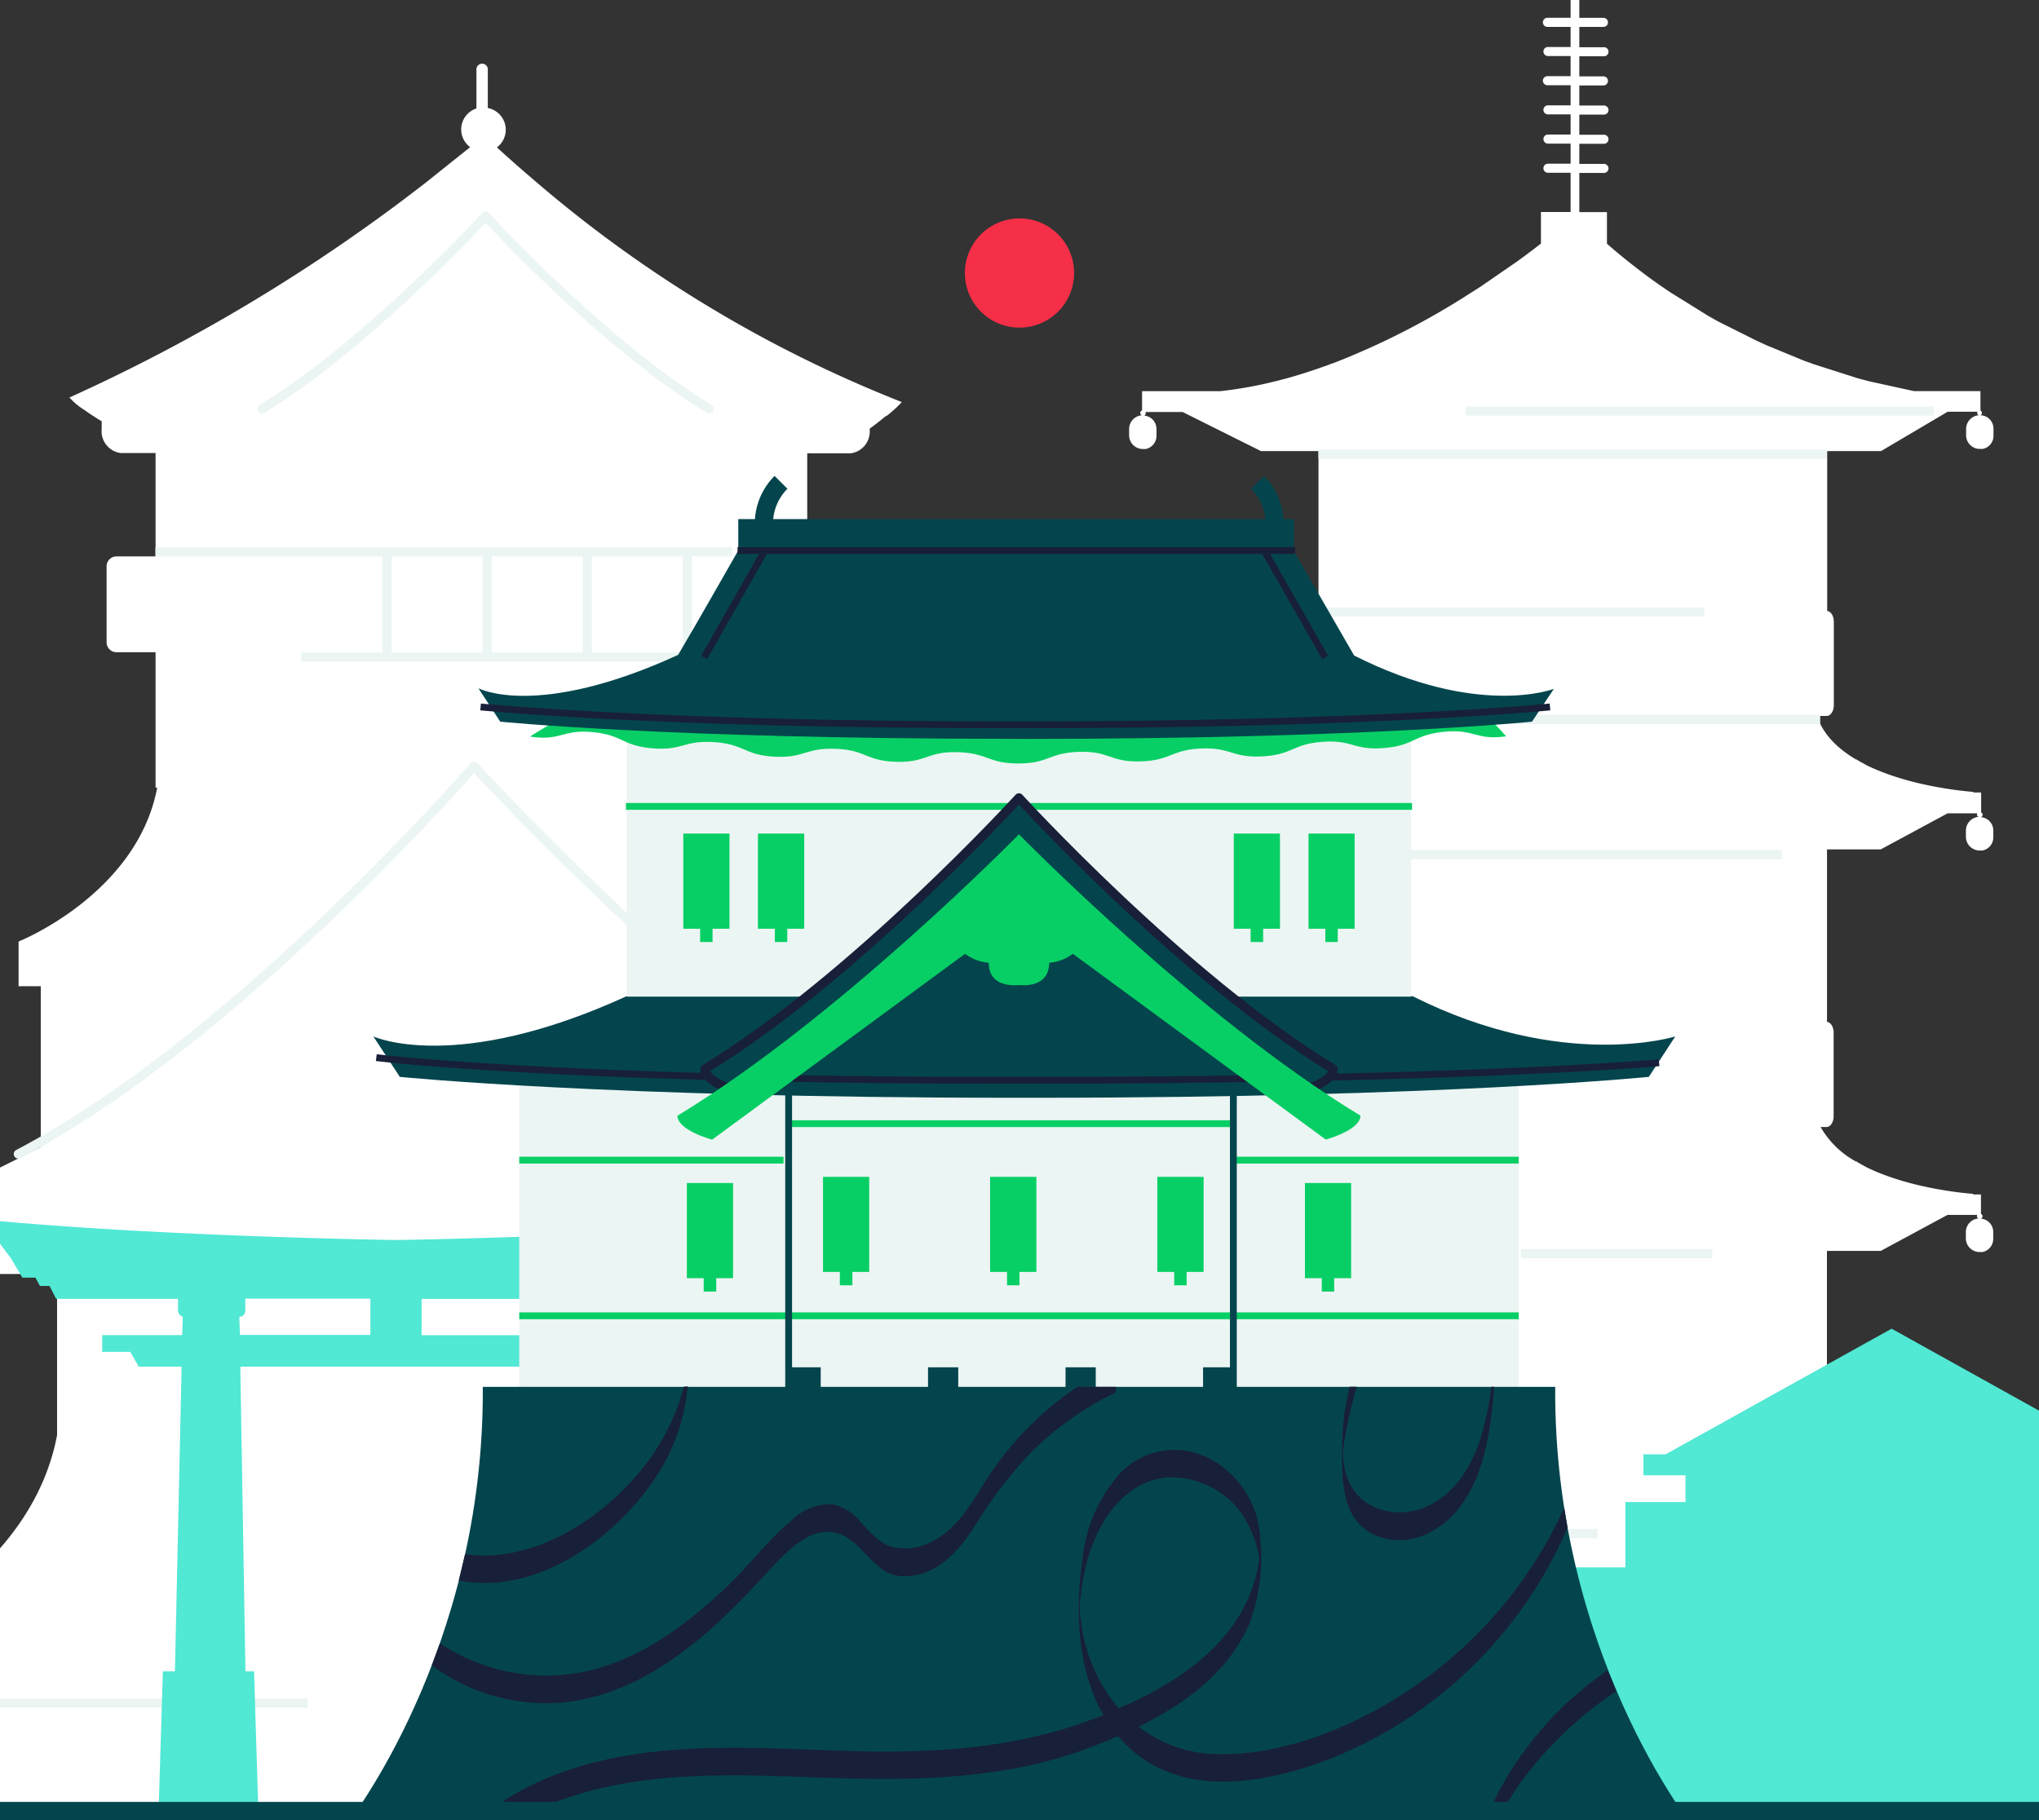 <svg xmlns="http://www.w3.org/2000/svg" width="224" height="200" fill="none" xmlns:v="https://vecta.io/nano"><rect width="100%" height="100%" fill="#333333" stroke="none"/><style><![CDATA[.B{stroke-miterlimit:10}.C{fill:#04454d}.D{stroke-width:.75}.E{stroke-linejoin:round}.F{stroke:#08cf65}.G{fill:#08cf65}.H{stroke:#181f38}]]></style><g clip-path="url(#A)"><path d="M217.555 45.63c.052-.022.096-.059.127-.106s.047-.102.047-.158-.017-.105-.045-.15a.3.3 0 0 0-.115-.107v-2.133h-7.308l-5.008-1.098-1.139-.306-4.814-1.535-1.098-.396-4.168-1.716-1.097-.507-4.168-2.084-1.098-.618-4.168-2.591-1.097-.743c-2.036-1.429-3.995-2.964-5.87-4.599v-3.473h-3.035v-4.307h2.646a.5.5 0 0 0 .391-.123.5.5 0 0 0 .168-.374.5.5 0 0 0-.168-.374.5.5 0 0 0-.391-.123h-2.646v-2.209h2.646a.5.5 0 0 0 .209-.02c.067-.021.129-.056.182-.103a.5.5 0 0 0 .168-.374.5.5 0 0 0-.168-.374c-.053-.047-.115-.082-.182-.103a.5.5 0 0 0-.209-.02h-2.646v-2.216h2.646a.5.5 0 0 0 .391-.123.5.5 0 0 0 .168-.374.5.5 0 0 0-.168-.374c-.053-.047-.115-.082-.182-.103a.5.5 0 0 0-.209-.019h-2.646V9.39h2.646a.5.5 0 0 0 .5-.5.5.5 0 0 0-.5-.5h-2.646V6.181h2.646c.07.008.141.002.209-.019s.129-.056.182-.103a.5.5 0 0 0 .168-.374.5.5 0 0 0-.168-.374c-.053-.047-.115-.082-.182-.103s-.139-.028-.209-.02h-2.646v-2.23h2.646a.5.5 0 0 0 .5-.5.5.5 0 0 0-.5-.5h-2.646V-.252h2.646c.07.008.141.002.209-.02s.129-.056.182-.103a.5.5 0 0 0 .124-.169.5.5 0 0 0 0-.41.5.5 0 0 0-.124-.169c-.053-.047-.115-.082-.182-.103s-.139-.028-.209-.02h-2.646v-2.209h2.646a.5.5 0 0 0 .5-.5.5.5 0 0 0-.5-.5h-2.646V-6.33h.604v-4.168h-.604v-2.084c.208-.101.383-.26.506-.456s.188-.424.188-.655v-3.091c0-.322-.128-.632-.356-.86s-.537-.356-.859-.356-.632.128-.86.356-.356.537-.356.86v3.091c-.001.232.064.459.187.656a1.23 1.23 0 0 0 .508.455v2.084h-.751v4.168h.834v1.876h-2.543a.5.5 0 0 0-.5.5.5.5 0 0 0 .5.5h2.543v2.209h-2.543c-.121.014-.233.073-.315.164a.5.5 0 0 0 0 .664c.082.092.194.15.315.164h2.543v2.209h-2.543a.5.5 0 0 0-.5.5.5.5 0 0 0 .5.5h2.543v2.209h-2.543c-.121.014-.233.073-.315.164a.5.5 0 0 0 0 .664c.082.092.194.15.315.164h2.543v2.209h-2.543a.5.5 0 0 0-.5.5.5.5 0 0 0 .5.5h2.543v2.209h-2.543c-.121.014-.233.073-.315.165a.5.5 0 0 0 0 .664c.082.092.194.15.315.165h2.543v2.216h-2.543c-.121.014-.233.073-.315.165a.5.5 0 0 0 0 .664c.082.092.194.15.315.165h2.543v2.209h-2.543c-.121.014-.233.073-.315.165a.5.5 0 0 0 0 .664c.082.092.194.15.315.165h2.543v4.314h-3.258v3.473l-1.466 1.118-1.097.806-4.133 2.848-1.098.695c-4.605 2.972-9.491 5.485-14.588 7.502l-1.09.403c-1.459.528-2.945 1.014-4.453 1.431l-1.097.285c-2.033.516-4.099.892-6.183 1.125h-8.613v2.119a.29.29 0 0 0-.144.103c-.036.048-.056.107-.058.167 0 .055.016.109.045.156s.072.084.122.108c-.377.031-.729.203-.986.48s-.401.642-.403 1.02v.695c0 .4.158.783.441 1.066a1.51 1.51 0 0 0 1.066.441h.07.159.077c.335-.063.638-.241.856-.504s.338-.593.338-.934v-.771c-.002-.367-.141-.721-.39-.991s-.591-.437-.957-.468c.05-.025.091-.064.119-.112s.043-.103.041-.159c.009-.041.009-.084 0-.125h4.063l8.6 4.293h6.321v17.554h-1.389c-.424 0-.771.535-.771 1.195v9.162c0 .66.347 1.195.771 1.195h1.389c-.778 1.104-6.891 9.218-17.539 8.336l.118.063h-2.001v2.119c-.057.019-.108.055-.144.103a.29.29 0 0 0-.057.167.28.28 0 0 0 .044.157c.029.047.072.084.122.107-.377.031-.729.203-.986.48s-.401.642-.403 1.02v.695c.002.398.161.78.444 1.061s.665.439 1.063.439h.07.16.076c.336-.062.64-.24.858-.502a1.46 1.46 0 0 0 .337-.935v-.771c-.002-.367-.142-.719-.392-.988s-.59-.434-.956-.464a.31.31 0 0 0 .126-.111c.03-.048.047-.103.048-.16.009-.041.009-.084 0-.125h4.064l8.648 4.369 6.321-.035v18.526h-1.389c-.424 0-.771.535-.771 1.195v9.17c0 .659.347 1.194.771 1.194h.646c-2.084 2.459-7.808 8.079-16.762 7.35l.118.062h-2v2.119c-.056.018-.105.052-.141.098s-.058.102-.061.161.01.117.04.167.074.091.127.116a1.5 1.5 0 0 0-1.389 1.493v.695a1.5 1.5 0 0 0 .444 1.061c.282.281.664.439 1.063.439h.069.16.07a1.47 1.47 0 0 0 .854-.505c.218-.262.339-.592.34-.933v-.771a1.46 1.46 0 0 0-1.347-1.458c.046-.026.084-.063.111-.108s.041-.097.042-.149c.011-.041.011-.085 0-.126h4.063l8.649 4.363 6.321-.035v19.541h-1.389c-.424 0-.771.534-.771 1.194v9.163a1.22 1.22 0 0 0 .569 1.146c-2.563 2.716-7.981 7.051-15.914 6.405l.118.069h-2.001v2.119c-.058.016-.11.052-.146.101s-.056.109-.055.17a.29.29 0 0 0 .045.156c.03.046.072.084.122.108a1.5 1.5 0 0 0-.988.474c-.257.277-.401.641-.402 1.019v.695c0 .198.039.394.115.577a1.52 1.52 0 0 0 .327.489 1.49 1.49 0 0 0 .489.326c.183.076.379.115.577.115h.069.16.042c.335-.063.638-.241.856-.504a1.46 1.46 0 0 0 .338-.934v-.771a1.46 1.46 0 0 0-1.347-1.459c.051-.023.094-.06.124-.107a.29.29 0 0 0 .049-.157.24.24 0 0 0 0-.125h4.064l8.649 4.363 6.321-.035v20.534h-1.389c-.424 0-.772.535-.772 1.195v9.12a1.61 1.61 0 0 0 .119.625c-2.73 2.71-7.975 6.544-15.463 5.933l.118.069h-2.001v2.119c-.058.018-.109.053-.145.102s-.056.108-.056.169a.29.29 0 0 0 .045.156c.029.047.072.084.121.108a1.5 1.5 0 0 0-1.389 1.493v.695c0 .4.159.783.442 1.066a1.51 1.51 0 0 0 1.066.441h.069.16.076a1.46 1.46 0 0 0 .857-.504c.218-.262.337-.592.338-.934v-.771a1.47 1.47 0 0 0-.391-.99c-.249-.27-.59-.437-.957-.469a.28.28 0 0 0 .087-.125c.017-.049.021-.102.011-.152.009-.042.009-.084 0-.125h4.063l8.649 4.369 6.321-.042v27.953h-14.018v2.431h79.947v-2.431h-10.163v-28.321h5.912l7.328-3.952h3.272c-.021.038-.033.081-.035.125.001.056.017.11.048.157s.075.084.126.107a1.5 1.5 0 0 0-1.389 1.493v.695c.001.399.161.781.443 1.064s.665.441 1.064.443h.069.16.084a1.46 1.46 0 0 0 .852-.506c.216-.262.335-.592.335-.932v-.771a1.47 1.47 0 0 0-.391-.991c-.249-.27-.59-.436-.956-.468.052-.022.096-.058.127-.105s.047-.102.046-.159-.016-.105-.044-.15a.31.31 0 0 0-.115-.107v-2.132h-.917l.111-.07s-6.669-.403-11.809-2.938c-.347-.215-.757-.403-1.091-.639v.042c-1.01-.575-1.93-1.296-2.73-2.14.169-.263.256-.57.25-.882v-9.225c0-.632-.319-1.146-.729-1.188v-20.895h5.911l7.329-3.952h3.272c-.023.037-.035.081-.035.125.001.056.017.11.048.157s.074.084.126.107a1.5 1.5 0 0 0-.988.474c-.257.277-.401.641-.402 1.019v.695a1.52 1.52 0 0 0 .444 1.064c.282.282.665.441 1.064.443h.069c.053.003.107.003.16 0h.083a1.46 1.46 0 0 0 .853-.506c.216-.262.335-.592.335-.932v-.771a1.46 1.46 0 0 0-.389-.992c-.25-.271-.592-.437-.958-.467.051-.022.094-.059.125-.106s.048-.102.048-.158-.017-.105-.045-.15a.3.3 0 0 0-.114-.107v-2.195h-.917l.111-.069s-6.669-.403-11.809-2.945c-.348-.209-.757-.396-1.091-.64v.049a10.96 10.96 0 0 1-3.286-2.82h.035c.424 0 .771-.535.771-1.195v-9.148c0-.64-.319-1.154-.729-1.188v-19.888h5.911l7.329-3.953h3.272a.24.24 0 0 0-.035.125c0 .056.017.111.048.158s.074.084.126.106a1.5 1.5 0 0 0-1.39 1.494v.695a1.51 1.51 0 0 0 1.508 1.5h.069c.053.003.107.003.16 0h.083c.334-.066.634-.245.851-.507s.335-.591.337-.931v-.771a1.46 1.46 0 0 0-.389-.992c-.25-.271-.592-.437-.959-.467.051-.022.094-.059.124-.105s.046-.1.046-.155a.29.29 0 0 0-.046-.156c-.03-.046-.073-.082-.124-.105v-2.139h-.916l.111-.063s-6.669-.41-11.809-2.945c-.348-.208-.757-.396-1.091-.639v.042c-1.634-.879-2.988-2.198-3.911-3.807h.66c.424 0 .771-.535.771-1.195v-9.169c0-.632-.319-1.146-.729-1.188V93.331h5.911l7.336-3.96h3.265c-.02.034-.032.072-.036.111s.002.079.015.116.034.071.062.099a.27.27 0 0 0 .097.064c-.377.031-.729.203-.986.48s-.401.642-.403 1.02v.695a1.51 1.51 0 0 0 1.508 1.5h.069c.053.003.107.003.16 0h.083c.334-.065.636-.243.852-.506s.336-.592.336-.932v-.771c-.002-.367-.142-.719-.391-.988a1.47 1.47 0 0 0-.957-.464.29.29 0 0 0 .174-.271c-.001-.053-.017-.105-.045-.15a.3.3 0 0 0-.115-.107v-2.188h-.917l.112-.062s-6.669-.41-11.809-2.945c-.348-.215-.758-.396-1.091-.639v.042c-2.008-1.174-3.64-2.737-4.335-4.807h1.084c.424 0 .771-.535.771-1.195v-9.148c0-.639-.32-1.153-.729-1.188V49.568h5.911l7.329-4.328h3.271c-.021.038-.033.081-.034.125 0 .056.017.111.048.158s.074.084.125.106c-.377.031-.729.203-.986.48s-.401.642-.403 1.02v.695c0 .4.159.783.442 1.066s.666.441 1.065.441h.07.16.083c.334-.064.635-.243.852-.506s.336-.592.336-.932v-.771c.005-.389-.143-.765-.414-1.045s-.642-.441-1.031-.448h0zm-72.709 30.655h-.611v-6.773h.611v6.773zm-.611 45.111v-6.78h.611v6.78h-.611zm0 45.103v-6.773h.611v6.773h-.611zm.736 44.388s-.18.271-.534.695h-.202v-6.773h.611v5.96h.695v.09l-.57.028zm54.877-.097v.813h-.083a7.13 7.13 0 0 1-.299-.813h.382z" fill="#fff"/><g stroke="#ebf5f3" class="B"><path d="M144.846 49.902h55.815m-39.616-4.731h51.383m-68.207 33.892h55.746"/><path d="M145.375 67.268h41.859m-33.343 26.647h41.859m-28.661 43.853h21.02m-41.943 30.759h29.349"/></g><path d="M246 172.226h-10.575v-7.177h-5.583v-2.038-.898h4.717v-2.311h-1.932l-11.631-6.467L207.809 146l-13.194 7.335-11.631 6.467h-2.44v2.311h4.62v.898 2.038h-6.6v7.177H135v2.906h1.629v1.219V201h47.415 1.12 1.423 41.832 1.423 1.114 13.421v-24.649-1.219H246v-2.906z" fill="#51e8d4"/><path d="M117.02 208.379v-21.61h3.1v-6.53h.72s-17.6-6.89-20.6-22.5h-.07v-17.72h6.65c1.51 0 2.74-1.58 2.74-3.51v-.1l2.43-1.88h.08a18.05 18.05 0 0 0 2.2-2c-4.46-1.74-9.06-3.75-13.76-6.05v-18.1h2.33v-4.91h.54s-13.23-5.18-15.48-16.91h-.42v-14.86h5.92a1.09 1.09 0 0 0 1.09-1.09v-8.35a1.09 1.09 0 0 0-1.09-1.09h-4.72v-11.36h4.8a2.42 2.42 0 0 0 2.06-2.64v-.07c.68-.48 1.3-1 1.82-1.41h.06a12.9 12.9 0 0 0 1.65-1.51c-13.999-5.51-27.027-13.225-38.59-22.85-2-1.68-4-3.4-5.89-5.13a2.43 2.43 0 0 0 .909-2.49 2.43 2.43 0 0 0-1.909-1.84v-4.16a.63.63 0 0 0-.152-.496.63.63 0 0 0-.473-.213.63.63 0 0 0-.473.213.63.63 0 0 0-.152.496v4.21a2.42 2.42 0 0 0-1.643 1.914 2.42 2.42 0 0 0 .953 2.336l-4.88 3.9a194.36 194.36 0 0 1-39.14 23.61 7.39 7.39 0 0 0 1.66 1.38c.52.38 1.16.8 1.88 1.23v.85a2.42 2.42 0 0 0 2.06 2.64h3.86v11.36H12.8a1.09 1.09 0 0 0-1.09 1.09v8.35a1.09 1.09 0 0 0 1.09 1.09h4.29v14.88h.18c-2.22 11.73-15.23 16.91-15.23 16.91v4.91h2.44v17.67c-4.073 2.1-8.097 4.044-12.07 5.83.643.715 1.388 1.331 2.21 1.83.69.51 1.55 1.07 2.51 1.64v1.14c0 1.93 1.23 3.51 2.74 3.51h6.4v17.71c-2.95 15.61-20.27 22.5-20.27 22.5v6.54h3.25v20.18a290.09 290.09 0 0 1-15.25 7.36 12.86 12.86 0 0 0 3 2.47c.88.64 2 1.34 3.16 2.06v1.48c0 2.51 1.6 4.57 3.57 4.57h3.75l-4.07 12.57a1.45 1.45 0 0 0 .425 1.026c.272.271.641.424 1.025.424h4.34v7.76h.4l-9.65 37.57h145.77l-8.94-37.57h.24v-7.72h7.14a1.46 1.46 0 0 0 1.46-1.45l-4.08-12.55h1.47c2 0 3.57-2.06 3.57-4.57v-.14a44.77 44.77 0 0 0 3.17-2.44h.1c1.022-.795 1.978-1.671 2.86-2.62-5.1-1.97-10.34-4.23-15.69-6.77z" fill="#fff"/><g stroke="#ebf5f3" class="E"><g stroke-linecap="round"><path d="M77.9 44.919c-11.71-7.1-24.56-21.17-24.56-21.17s-12.86 14.06-24.56 21.17m73.21 82.28c-23.79-14.43-49.92-43-49.92-43s-25.91 29.93-50.06 42.61"/></g><path d="M17.08 60.639h63.35m-75.17 79.83h63.36m-84.18 46.67h49.35m-.71-114.94h54.4"/><path d="M75.51 60.639v11.56m-11-11.56v11.56m-11-11.56v11.56m-11-11.56v11.56"/></g><path d="M85.793 138.278L89 134c-19.689 1.903-45.5 2.255-45.5 2.255S17.715 135.903-2 134l3.213 4.278 1.243 2.114h1.435l.496.916h1.058l.721 1.41H19.56v1.297a.73.73 0 0 0 .155.426c.095.12.224.203.368.236l-.073 2.03h-8.78v1.839h3.081l.926 1.621h4.714l-.734 33.476h-1.322L17.391 200h11.021l-.503-16.357h-.945l-.555-32.842v-.634H60.63l-.569 33.476h-.965L58.594 200h11.028l-.502-16.357h-1.322l-.721-32.842v-.634h4.721l.926-1.621h3.074v-1.839h-8.793l-.073-2.03c.142-.034.27-.118.364-.238a.73.73 0 0 0 .152-.424v-1.297h13.395l.714-1.41h1.065l.496-.916h1.435l1.243-2.114zm-59.503 6.42a.64.64 0 0 0 .467-.206.73.73 0 0 0 .194-.499v-1.296H40.69v3.989H26.357l-.066-1.988zm34.379 0l-.04 2.016H46.317v-3.989h13.758v1.297c.006.176.075.343.191.468s.272.199.437.208h-.033z" fill="#51e8d4"/><path d="M166.846 117.319H57.044v35.357h109.802v-35.357z" fill="#ebf5f3"/><g class="B D F"><path d="M166.845 127.479h-31.453m-78.348 0h29.032"/></g><g class="C"><path d="M170.852 152.389H53.038C53.233 181.501 38 200.603 38 200.603h147.89s-15.233-19.136-15.038-48.214z"/><path d="M135.484 150.243h-3.318v3.593h3.318v-3.593zm-15.107 0h-3.318v3.593h3.318v-3.593zm-15.107 0h-3.318v3.593h3.318v-3.593zm-15.107 0h-3.318v3.593h3.318v-3.593z"/></g><path d="M135.495 123.472H86.948" class="B D F"/><g class="G"><path d="M75.458 140.451h1.848v1.469h1.378v-1.469h1.848v-10.458h-5.074v10.458zm72.974-10.458h-5.074v10.458h1.849v1.469h1.366v-1.469h1.859v-10.458zm-21.294 9.769h1.86v1.469h1.366v-1.469h1.86v-10.446h-5.086v10.446zm-18.367 0h1.86v1.469h1.366v-1.469h1.859v-10.446h-5.085v10.446zm-18.356 0h1.848v1.469h1.378v-1.469h1.848v-10.446h-5.074v10.446z"/></g><g fill="#181f38"><path d="M122.845 190.777l.872.941c6.153 6.096 15.555 4.259 22.821 1.378 11.549-4.709 20.773-13.785 25.669-25.255l-.368-2.17c-3.852 8.506-10.119 15.691-18.023 20.663-5.9 3.719-13.304 6.658-20.376 6.406-3.031-.09-5.954-1.143-8.345-3.008 5.234-2.548 10.067-6.187 12.248-11.537a20.54 20.54 0 0 0 1.091-9.183c-.085-1.849-.661-3.642-1.67-5.194s-2.414-2.807-4.07-3.634a8.24 8.24 0 0 0-9.493 1.55 16.47 16.47 0 0 0-4.271 9.516c-.826 5.659-.62 12.134 2.296 17.219a89.91 89.91 0 0 1-2.571.942c-8.449 2.892-17.219 3.26-26.036 2.973-9.792-.31-19.882-1.091-29.387 1.859a31.39 31.39 0 0 0-11.617 6.452h4.018c1.915-1.188 3.95-2.17 6.073-2.927 8.931-3.203 18.597-2.801 27.918-2.457 9.654.356 19.205.379 28.481-2.698 1.55-.562 3.145-1.159 4.741-1.836zm-4.075-12.524c-.083-.564-.137-1.131-.161-1.699 0-.402.103-.999.126-1.206a23.64 23.64 0 0 1 .459-2.835c.358-1.67.949-3.282 1.757-4.787 1.504-2.744 3.983-5.097 7.232-5.384 1.628-.075 3.249.266 4.709.991a9.59 9.59 0 0 1 3.636 3.153c.888 1.401 1.496 2.96 1.791 4.592v.184.16a12.03 12.03 0 0 1-.264 1.435c-.223.953-.534 1.883-.93 2.778-2.594 5.855-8.357 9.574-14.223 12.077-2.274-2.68-3.711-5.97-4.132-9.459h0zm3.719-25.209c.115-.058.126-.322.103-.655h-4.224c-4.062 2.72-7.511 6.259-10.125 10.389-1.665 2.618-3.306 5.591-6.314 6.83a6.07 6.07 0 0 1-3.765.402c-1.584-.402-2.56-1.641-3.639-2.778a5.25 5.25 0 0 0-3.18-1.951c-.82-.009-1.633.145-2.392.455a6.14 6.14 0 0 0-2.028 1.347c-2.434 2.032-4.408 4.649-6.681 6.888-4.592 4.419-9.895 8.472-16.243 9.757-5.435 1.055-11.067-.08-15.669-3.157l-.895 2.423c4.089 3.033 9.135 4.488 14.212 4.098 6.463-.551 12.099-4.179 16.806-8.415 2.365-2.135 4.523-4.477 6.681-6.807 1.906-2.066 4.902-4.764 7.84-2.962 2.491 1.527 3.444 4.592 6.888 4.282 3.214-.252 5.43-2.766 7.094-5.292 1.839-3.051 4.006-5.892 6.463-8.472a35.3 35.3 0 0 1 9.069-6.382h0zm-47.41-.655c0 .276-.103.54-.184.815a24.54 24.54 0 0 1-6.153 10.217c-4.5 4.649-11.112 8.288-17.655 7.358l-.689 2.893c8.036 1.584 16.301-3.937 20.927-10.331a21.65 21.65 0 0 0 4.224-11.009l-.471.057zm88.047 48.26h1.148a31.32 31.32 0 0 1 2.56-4.477c2.919-4.065 6.552-7.565 10.722-10.331l-.953-2.296a37.82 37.82 0 0 0-11.916 13.235c-.62 1.247-1.142 2.541-1.561 3.869h0zm-11.674-31.81c3.444 1.24 6.887-.562 8.965-3.294 2.48-3.26 3.203-7.669 3.605-11.64.057-.506.069-1.022.103-1.527h-.287a35.44 35.44 0 0 1-1.022 5.12c-.987 3.443-2.95 6.773-6.359 8.173-2.905 1.148-6.658.367-8.139-2.583-.379-.784-.623-1.626-.723-2.491 0-.229-.058-.471-.069-.7v-.172c0-.448.103-.896.16-1.343.335-2.027.791-4.032 1.366-6.004h-.78a37.89 37.89 0 0 0-.586 2.973c-.21 1.74-.294 3.494-.252 5.246.034 3.329.459 6.957 4.018 8.242z"/></g><path d="M111.021 120.626c-44.299 0-67.098-2.296-67.098-2.296l-2.904-4.443s9.011 4.179 27.815-4.419h86.36c16.519 8.299 28.848 4.419 28.848 4.419l-2.905 4.443s-22.798 2.296-67.109 2.296h-3.007z" class="C"/><g class="B D"><path d="M182.262 116.78s-21.133 1.929-69.301 1.929h-3.26c-48.214 0-68.361-2.491-68.361-2.491" class="H"/><path d="M57.044 144.583h109.802" class="F"/><g stroke="#04454d"><path d="M135.495 153.25v-33.6m-48.856 33.313v-36.757"/></g></g><path d="M111.939 80.034h-2.135-40.947v29.479h40.947 2.135 43.083V80.034h-43.083z" fill="#ebf5f3"/><path d="M112.008 99.136l-24.531 16.99h46.388l-21.857-16.99z" class="C"/><g class="G"><path d="M75.067 102.052h1.848v1.458h1.366v-1.458h1.86V91.594h-5.074v10.458zm8.197 0h1.86v1.458h1.366v-1.458h1.86V91.594h-5.085v10.458zm65.559-10.458h-5.074v10.458h1.848v1.458h1.366v-1.458h1.86V91.594zm-13.282 10.458h1.848v1.458h1.378v-1.458h1.848V91.594h-5.074v10.458zm-23.602-1.917l-6.83 3.799a5.1 5.1 0 0 0 1.567 1.287 5.11 5.11 0 0 0 1.946.573c0 2.893 3.248 2.445 3.317 2.445s3.318.448 3.318-2.445c.68-.057 1.343-.251 1.946-.571a5.04 5.04 0 0 0 1.566-1.289l-6.83-3.799z"/></g><path d="M155.125 88.609h-86.36" class="B D F"/><path d="M111.939 87.668s-18.08 19.814-34.496 29.789c0 1.481 3.513 2.434 3.513 2.434l30.995-22.81 30.994 22.81s3.513-.953 3.513-2.434c-16.439-9.975-34.519-29.789-34.519-29.789z" class="C E H"/><path d="M165.457 80.907c-3.318.471-3.444-.826-6.808-.494s-3.225 1.492-6.577 1.779-3.444-.918-6.773-.677-3.26 1.412-6.612 1.596-3.444-1.01-6.75-.861-3.306 1.32-6.658 1.412-3.375-1.148-6.727-1.045-3.329 1.274-6.67 1.274-3.352-1.148-6.693-1.24-3.375 1.148-6.726 1.056-3.306-1.297-6.658-1.424-3.444 1.045-6.75.861-3.272-1.377-6.612-1.596-3.444.953-6.773.677-3.249-1.469-6.589-1.779-3.444.999-6.819.494c-.195 0 6.693-4.006 6.888-4.006 3.111.184 1.664.344 4.764.643s3.203-.895 6.302-.643 2.996 1.446 6.107 1.664 3.18-.976 6.279-.803 3.042 1.366 6.153 1.504 3.157-1.056 6.267-.964 3.077 1.286 6.188 1.355 3.134-1.148 6.233-1.148 3.111 1.148 6.222 1.148 3.1-1.228 6.21-1.286 3.134 1.148 6.245 1.033 3.065-1.286 6.165-1.423 3.168 1.045 6.29.861 3.031-1.377 6.131-1.596 3.202.953 6.313.7l5.132-.39a36.12 36.12 0 0 1 3.306 3.318h0z" class="G"/><g stroke="#04454d" stroke-width="2" class="B"><path d="M83.918 57.592A6.45 6.45 0 0 1 85.801 53h0m54.229 4.592a6.45 6.45 0 0 0-.483-2.484c-.323-.788-.799-1.504-1.4-2.108h0"/></g><path d="M110.39 81.182c-36.608 0-55.435-1.883-55.435-1.883l-2.399-3.673s6.406 3.444 21.937-3.662c1.596-2.663 6.612-11.48 6.612-11.48v-3.444h61.036v3.513l6.624 11.48c13.649 6.888 21.937 3.662 21.937 3.662l-2.399 3.605s-18.838 1.894-55.435 1.894l-2.479-.011z" class="C"/><g class="B D H"><path d="M170.278 77.681s-19.515 1.963-57.455 1.963h-2.571c-37.883 0-57.455-1.963-57.455-1.963m28.228-17.185h61.243"/><path d="M84.033 60.496L77.352 72.24m61.529-11.744l6.693 11.743"/></g><path d="M111.939 91.674S92.298 111.752 74.424 122.6c0 1.607 3.811 2.629 3.811 2.629l33.703-24.773 33.704 24.761s3.811-1.021 3.811-2.628c-17.885-10.837-37.515-30.915-37.515-30.915z" class="G"/><circle cx="112" cy="30" r="6" fill="#f42f47"/></g><path d="M224 198H0v4h224v-4z" mask="url(#path-1-inside-1_2538_28453)" class="C"/><defs><clipPath id="A"><path d="M0 0H224V200H0V0Z" fill="#fff"/></clipPath></defs></svg>